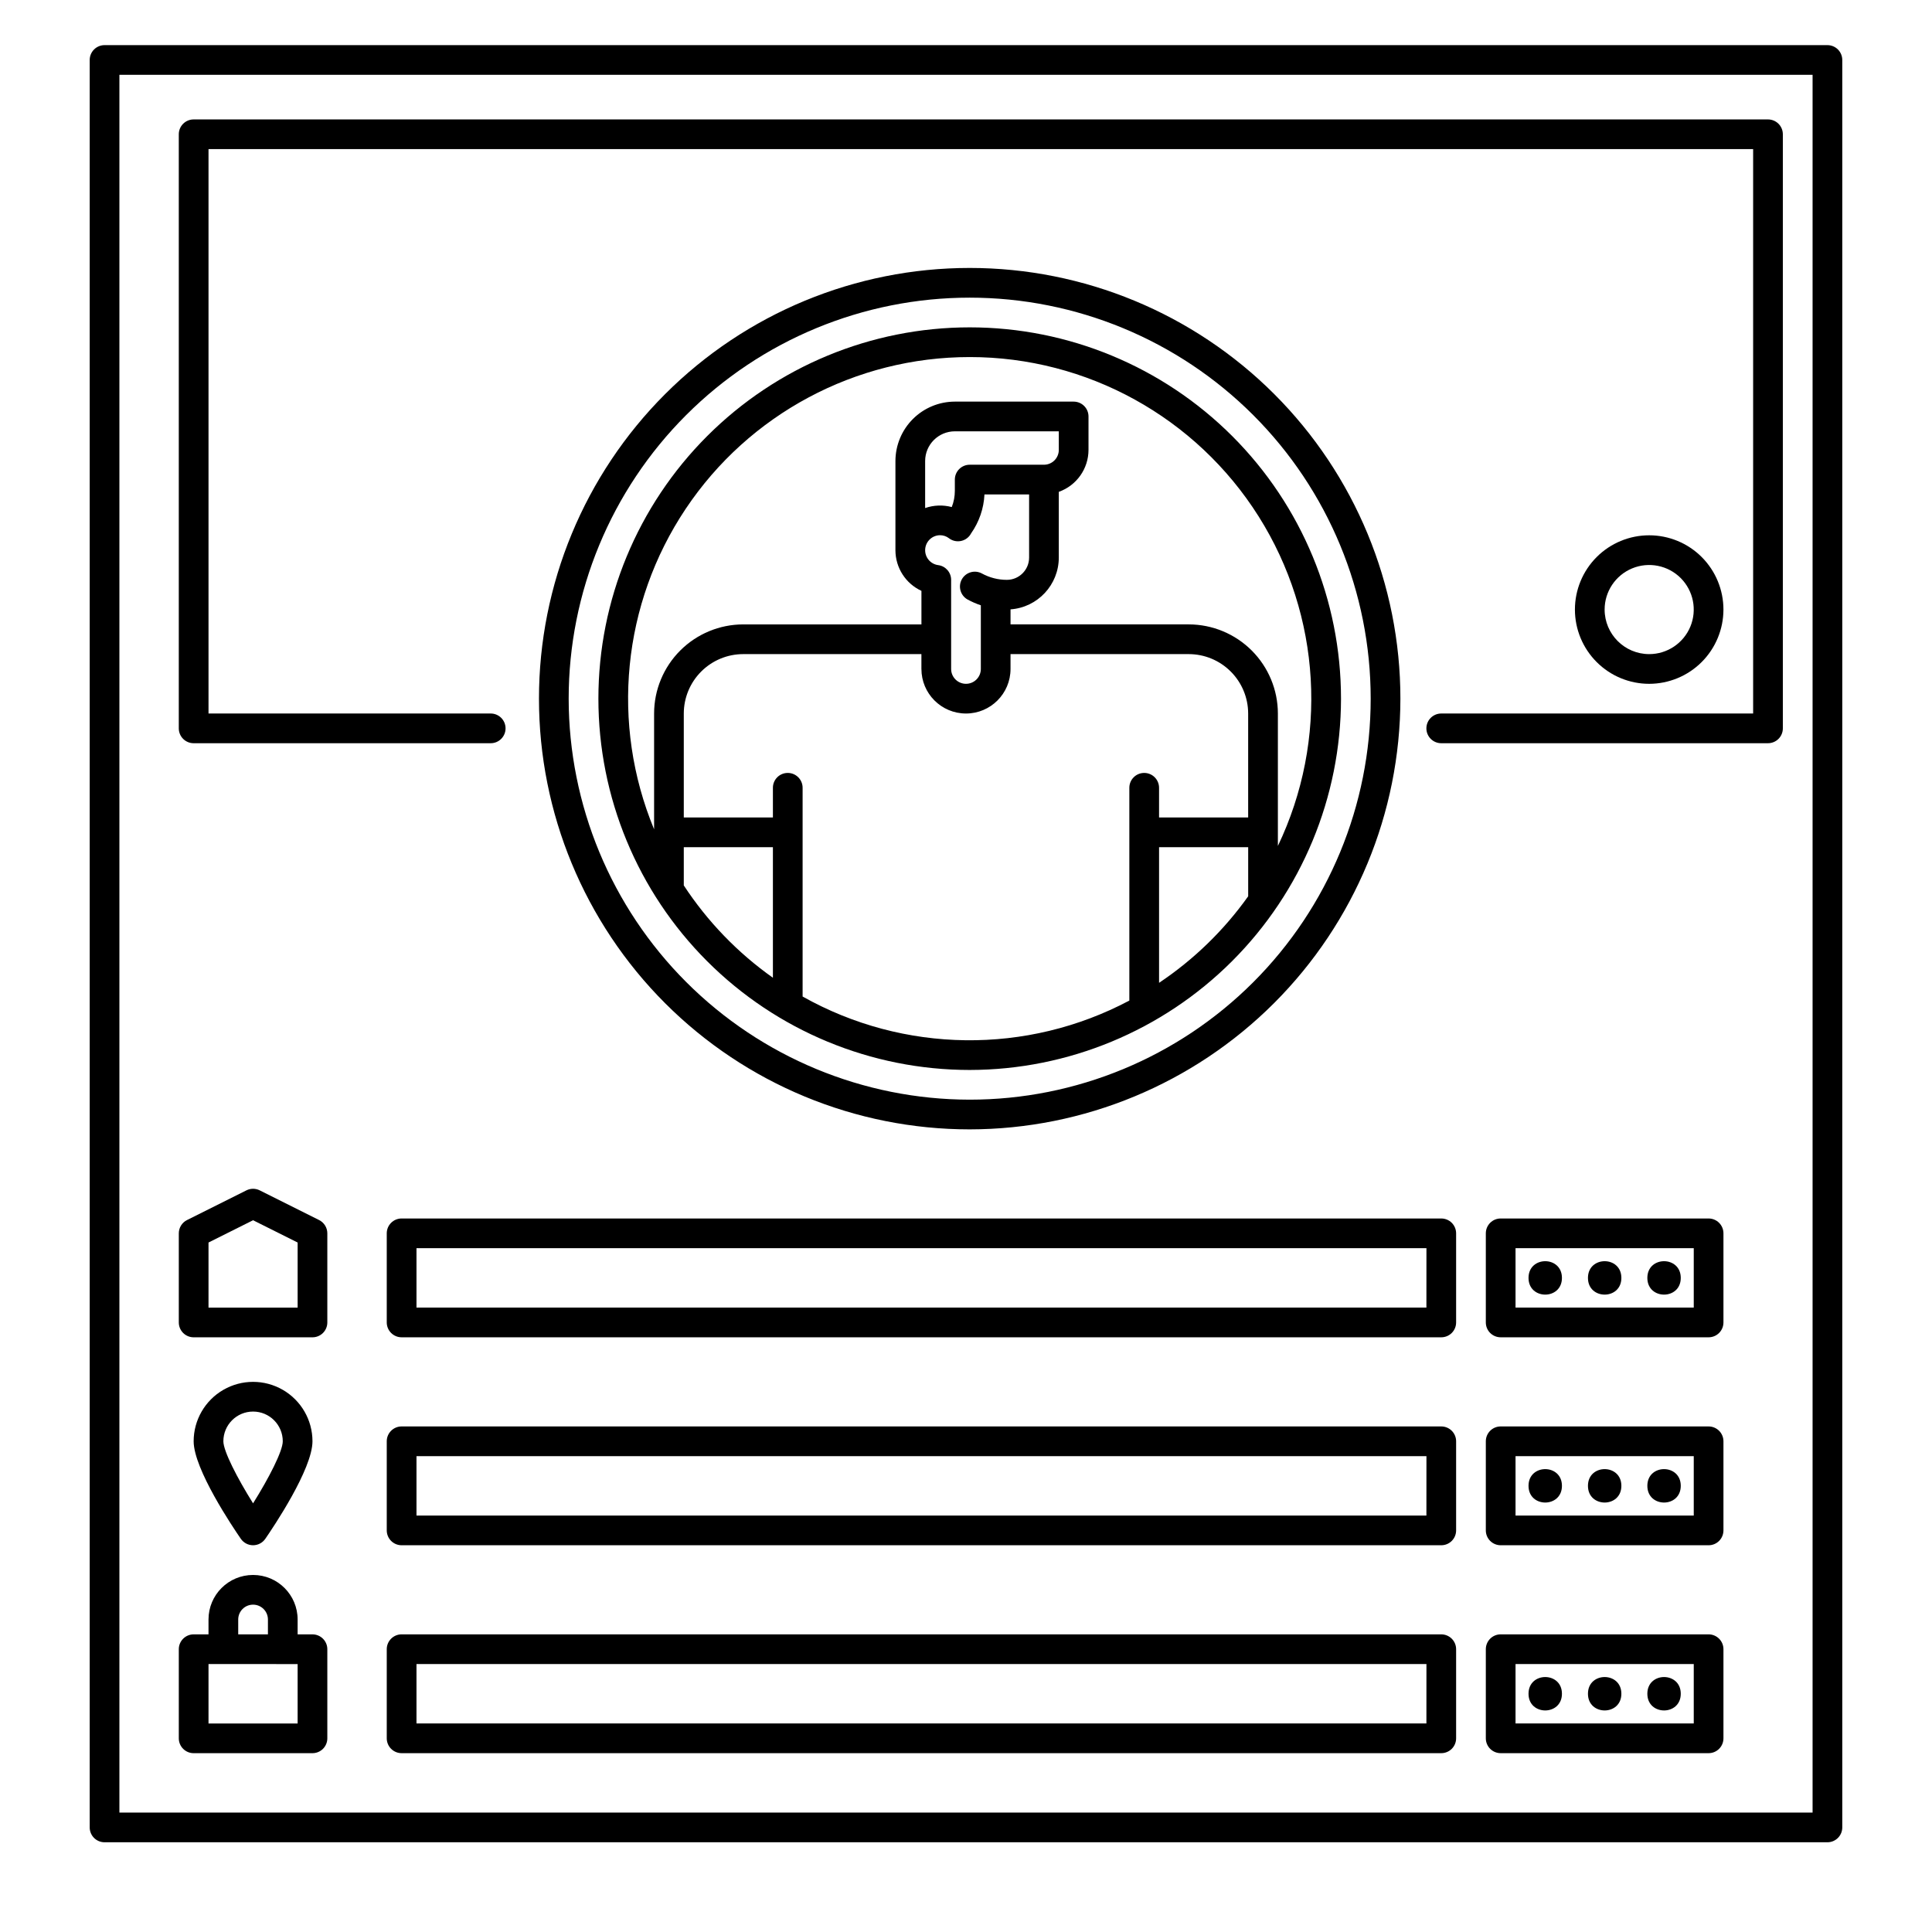 <?xml version="1.0" encoding="UTF-8"?>
<!-- Uploaded to: ICON Repo, www.svgrepo.com, Generator: ICON Repo Mixer Tools -->
<svg fill="#000000" width="800px" height="800px" version="1.1" viewBox="144 144 512 512" xmlns="http://www.w3.org/2000/svg">
 <g>
  <path d="m628.29 155.96h-456.58c-2.176 0-3.938 1.762-3.938 3.938v468.39c0 1.043 0.414 2.043 1.152 2.781 0.738 0.738 1.738 1.152 2.785 1.152h456.58c1.043 0 2.043-0.414 2.781-1.152 0.738-0.738 1.152-1.738 1.152-2.781v-468.39c0-1.043-0.414-2.047-1.152-2.785-0.738-0.738-1.738-1.152-2.781-1.152zm-3.938 468.39h-448.71v-460.52h448.71z"/>
  <path d="m499.38 329.15c0-26.094-10.367-51.125-28.82-69.578-18.453-18.453-43.484-28.82-69.578-28.82-26.098 0-51.129 10.367-69.582 28.82-18.453 18.453-28.82 43.484-28.82 69.578 0 26.098 10.367 51.129 28.82 69.582s43.484 28.82 69.582 28.82c26.086-0.031 51.098-10.406 69.547-28.852 18.445-18.449 28.82-43.461 28.852-69.551zm-142.68 78.938v-55.32c0-2.172-1.762-3.934-3.938-3.934-2.172 0-3.934 1.762-3.934 3.934v7.871h-23.617v-27.551c0.004-4.172 1.664-8.176 4.617-11.125 2.949-2.953 6.953-4.613 11.125-4.617h47.23v3.938l0.004-0.004c0 6.523 5.285 11.809 11.809 11.809 6.519 0 11.805-5.285 11.805-11.809v-3.938h47.23l0.004 0.004c4.172 0.004 8.176 1.664 11.125 4.617 2.953 2.949 4.613 6.953 4.617 11.125v27.551h-23.613v-7.871c0-2.172-1.762-3.934-3.938-3.934-2.172 0-3.938 1.762-3.938 3.934v56.395c-27.164 14.398-59.789 13.992-86.59-1.074zm63.961-140.93h-19.68c-2.176 0-3.938 1.766-3.938 3.938v2.953c0.004 1.48-0.273 2.949-0.816 4.328-2.324-0.617-4.785-0.527-7.055 0.262v-12.461c0.004-4.348 3.523-7.867 7.871-7.875h27.551v4.922c0 1.043-0.414 2.043-1.152 2.781-0.738 0.738-1.738 1.152-2.781 1.152zm-27.551 18.676-0.004 0.004c0.852-0.008 1.68 0.27 2.356 0.785 0.078 0.059 0.156 0.117 0.238 0.172 1.766 1.168 4.144 0.727 5.375-0.996 0.098-0.141 0.188-0.285 0.266-0.434 2.141-3.039 3.375-6.621 3.551-10.332h11.832v16.727c-0.004 3.258-2.644 5.902-5.902 5.906-2.312 0-4.59-0.582-6.617-1.691-1.902-1.027-4.281-0.324-5.32 1.57-1.039 1.898-0.355 4.277 1.531 5.332 1.125 0.613 2.301 1.125 3.516 1.531v16.871c0 2.176-1.762 3.938-3.934 3.938-2.176 0-3.938-1.762-3.938-3.938v-23.613c0-1.984-1.477-3.66-3.445-3.906-2.066-0.281-3.562-2.109-3.434-4.191 0.129-2.082 1.84-3.711 3.926-3.731zm58.055 118.62v-35.941h23.617v13.016h-0.004c-6.414 9.012-14.418 16.781-23.613 22.93zm-50.184-165.83c31.086-0.004 60.004 15.945 76.582 42.246 16.578 26.301 18.5 59.266 5.09 87.316v-35.098c-0.008-6.262-2.5-12.262-6.926-16.691-4.43-4.426-10.43-6.918-16.691-6.926h-47.234v-3.984c7.203-0.52 12.781-6.508 12.793-13.727v-17.418c4.711-1.668 7.863-6.121 7.871-11.117v-8.855c0-1.047-0.414-2.047-1.152-2.785-0.738-0.738-1.738-1.152-2.781-1.152h-31.488c-4.176 0.004-8.176 1.664-11.129 4.617-2.949 2.953-4.609 6.953-4.617 11.129v23.695-0.004c0.027 4.606 2.711 8.781 6.891 10.715v8.887h-47.234c-6.262 0.008-12.262 2.5-16.691 6.926-4.426 4.43-6.918 10.43-6.922 16.691v30.688c-11.57-27.93-8.43-59.793 8.371-84.93 16.797-25.137 45.035-40.227 75.27-40.223zm-75.77 140.02v-10.125h23.617v34.594c-9.336-6.606-17.348-14.906-23.617-24.469z"/>
  <path d="m515.12 329.15c0-30.27-12.023-59.305-33.43-80.711s-50.441-33.43-80.711-33.43c-30.273 0-59.309 12.023-80.715 33.43s-33.43 50.441-33.43 80.711c0 30.273 12.023 59.309 33.43 80.715s50.441 33.43 80.715 33.43c30.262-0.031 59.273-12.07 80.672-33.469 21.398-21.398 33.438-50.41 33.469-80.676zm-220.42 0h0.004c0-28.184 11.195-55.215 31.125-75.145 19.93-19.93 46.961-31.125 75.148-31.125 28.184 0 55.215 11.195 75.145 31.125 19.93 19.93 31.125 46.961 31.125 75.145 0 28.188-11.195 55.219-31.125 75.148-19.93 19.93-46.961 31.125-75.145 31.125-28.176-0.031-55.191-11.238-75.113-31.16s-31.129-46.938-31.16-75.113z"/>
  <path d="m195.32 340.96h78.723c2.172 0 3.934-1.762 3.934-3.934 0-2.176-1.762-3.938-3.934-3.938h-74.785v-149.57h409.34v149.57h-82.656c-2.172 0-3.934 1.762-3.934 3.938 0 2.172 1.762 3.934 3.934 3.934h86.594c1.043 0 2.047-0.414 2.785-1.152 0.738-0.738 1.152-1.738 1.152-2.781v-157.44c0-1.043-0.414-2.047-1.152-2.785s-1.742-1.152-2.785-1.152h-417.22c-2.172 0-3.934 1.762-3.934 3.938v157.44c0 1.043 0.414 2.043 1.152 2.781 0.738 0.738 1.738 1.152 2.781 1.152z"/>
  <path d="m596.8 466.91h-55.105c-2.176 0-3.938 1.762-3.938 3.938v23.617-0.004c0 1.047 0.414 2.047 1.152 2.785 0.738 0.738 1.742 1.152 2.785 1.152h55.105c1.043 0 2.043-0.414 2.781-1.152 0.738-0.738 1.152-1.738 1.152-2.785v-23.613c0-1.043-0.414-2.047-1.152-2.785s-1.738-1.152-2.781-1.152zm-3.938 23.617h-47.23v-15.746h47.23z"/>
  <path d="m557.93 482.66c0 5.902-8.855 5.902-8.855 0 0-5.906 8.855-5.906 8.855 0"/>
  <path d="m573.68 482.66c0 5.902-8.855 5.902-8.855 0 0-5.906 8.855-5.906 8.855 0"/>
  <path d="m589.42 482.66c0 5.902-8.855 5.902-8.855 0 0-5.906 8.855-5.906 8.855 0"/>
  <path d="m195.32 498.4h31.488c1.047 0 2.047-0.414 2.785-1.152 0.738-0.738 1.152-1.738 1.152-2.785v-23.613c0-1.492-0.844-2.856-2.176-3.523l-15.742-7.871c-1.109-0.555-2.414-0.555-3.523 0l-15.742 7.871c-1.336 0.668-2.176 2.031-2.176 3.523v23.617-0.004c0 1.047 0.414 2.047 1.152 2.785 0.738 0.738 1.738 1.152 2.781 1.152zm3.938-25.121 11.809-5.902 11.809 5.902v17.25h-23.617z"/>
  <path d="m195.32 525.95c0 7.379 10.418 22.828 12.504 25.852l0.004 0.004c0.734 1.062 1.945 1.699 3.238 1.699 1.293 0 2.504-0.637 3.238-1.699 2.086-3.023 12.504-18.473 12.504-25.855 0-5.625-3-10.82-7.871-13.633s-10.871-2.812-15.742 0c-4.871 2.812-7.875 8.008-7.875 13.633zm23.617 0c0 2.606-3.672 9.742-7.871 16.449-4.199-6.707-7.871-13.84-7.871-16.449 0-4.348 3.523-7.871 7.871-7.871 4.348 0 7.871 3.523 7.871 7.871z"/>
  <path d="m195.32 608.61h31.488c1.047 0 2.047-0.414 2.785-1.152 0.738-0.738 1.152-1.738 1.152-2.781v-23.617c0-1.043-0.414-2.043-1.152-2.781-0.738-0.738-1.738-1.156-2.785-1.156h-3.934v-3.938 0.004c0-6.523-5.289-11.809-11.809-11.809-6.523 0-11.809 5.285-11.809 11.809v3.938l-3.938-0.004c-2.172 0-3.934 1.766-3.934 3.938v23.617c0 1.043 0.414 2.043 1.152 2.781s1.738 1.152 2.781 1.152zm11.809-35.426v0.004c0-2.176 1.762-3.938 3.938-3.938 2.172 0 3.938 1.762 3.938 3.938v3.938l-7.875-0.004zm-7.871 11.809 23.617 0.004v15.742h-23.617z"/>
  <path d="m525.95 466.91h-275.52c-2.172 0-3.938 1.762-3.938 3.938v23.617-0.004c0 1.047 0.418 2.047 1.156 2.785 0.738 0.738 1.738 1.152 2.781 1.152h275.52c1.047 0 2.047-0.414 2.785-1.152 0.738-0.738 1.152-1.738 1.152-2.785v-23.613c0-1.043-0.414-2.047-1.152-2.785s-1.738-1.152-2.785-1.152zm-3.938 23.617h-267.64v-15.746h267.65z"/>
  <path d="m596.8 522.02h-55.105c-2.176 0-3.938 1.762-3.938 3.934v23.617c0 1.043 0.414 2.047 1.152 2.785 0.738 0.738 1.742 1.152 2.785 1.152h55.105c1.043 0 2.043-0.414 2.781-1.152 0.738-0.738 1.152-1.742 1.152-2.785v-23.617c0-1.043-0.414-2.043-1.152-2.781s-1.738-1.152-2.781-1.152zm-3.938 23.617h-47.23v-15.746h47.23z"/>
  <path d="m557.93 537.76c0 5.906-8.855 5.906-8.855 0 0-5.902 8.855-5.902 8.855 0"/>
  <path d="m573.68 537.76c0 5.906-8.855 5.906-8.855 0 0-5.902 8.855-5.902 8.855 0"/>
  <path d="m589.42 537.76c0 5.906-8.855 5.906-8.855 0 0-5.902 8.855-5.902 8.855 0"/>
  <path d="m525.95 522.02h-275.52c-2.172 0-3.938 1.762-3.938 3.934v23.617c0 1.043 0.418 2.047 1.156 2.785 0.738 0.738 1.738 1.152 2.781 1.152h275.52c1.047 0 2.047-0.414 2.785-1.152 0.738-0.738 1.152-1.742 1.152-2.785v-23.617c0-1.043-0.414-2.043-1.152-2.781s-1.738-1.152-2.785-1.152zm-3.938 23.617h-267.64v-15.746h267.65z"/>
  <path d="m596.8 577.12h-55.105c-2.176 0-3.938 1.766-3.938 3.938v23.617c0 1.043 0.414 2.043 1.152 2.781 0.738 0.738 1.742 1.152 2.785 1.152h55.105c1.043 0 2.043-0.414 2.781-1.152s1.152-1.738 1.152-2.781v-23.617c0-1.043-0.414-2.043-1.152-2.781-0.738-0.738-1.738-1.156-2.781-1.156zm-3.938 23.617h-47.23v-15.742h47.23z"/>
  <path d="m557.93 592.86c0 5.902-8.855 5.902-8.855 0 0-5.902 8.855-5.902 8.855 0"/>
  <path d="m573.68 592.86c0 5.902-8.855 5.902-8.855 0 0-5.902 8.855-5.902 8.855 0"/>
  <path d="m589.42 592.86c0 5.902-8.855 5.902-8.855 0 0-5.902 8.855-5.902 8.855 0"/>
  <path d="m525.95 577.12h-275.52c-2.172 0-3.938 1.766-3.938 3.938v23.617c0 1.043 0.418 2.043 1.156 2.781 0.738 0.738 1.738 1.152 2.781 1.152h275.52c1.047 0 2.047-0.414 2.785-1.152s1.152-1.738 1.152-2.781v-23.617c0-1.043-0.414-2.043-1.152-2.781-0.738-0.738-1.738-1.156-2.785-1.156zm-3.938 23.617h-267.64v-15.742h267.65z"/>
  <path d="m600.73 305.54c0-5.219-2.074-10.227-5.762-13.918-3.691-3.691-8.699-5.762-13.918-5.762s-10.227 2.07-13.914 5.762c-3.691 3.691-5.766 8.699-5.766 13.918s2.074 10.223 5.766 13.914c3.688 3.691 8.695 5.766 13.914 5.766 5.219-0.008 10.219-2.082 13.91-5.769 3.688-3.691 5.766-8.695 5.769-13.91zm-31.488 0c0-4.777 2.879-9.082 7.289-10.91 4.414-1.828 9.492-0.816 12.871 2.559 3.375 3.379 4.387 8.457 2.559 12.871-1.828 4.41-6.133 7.289-10.91 7.289-6.519-0.008-11.801-5.293-11.809-11.809z"/>
 </g>
</svg>